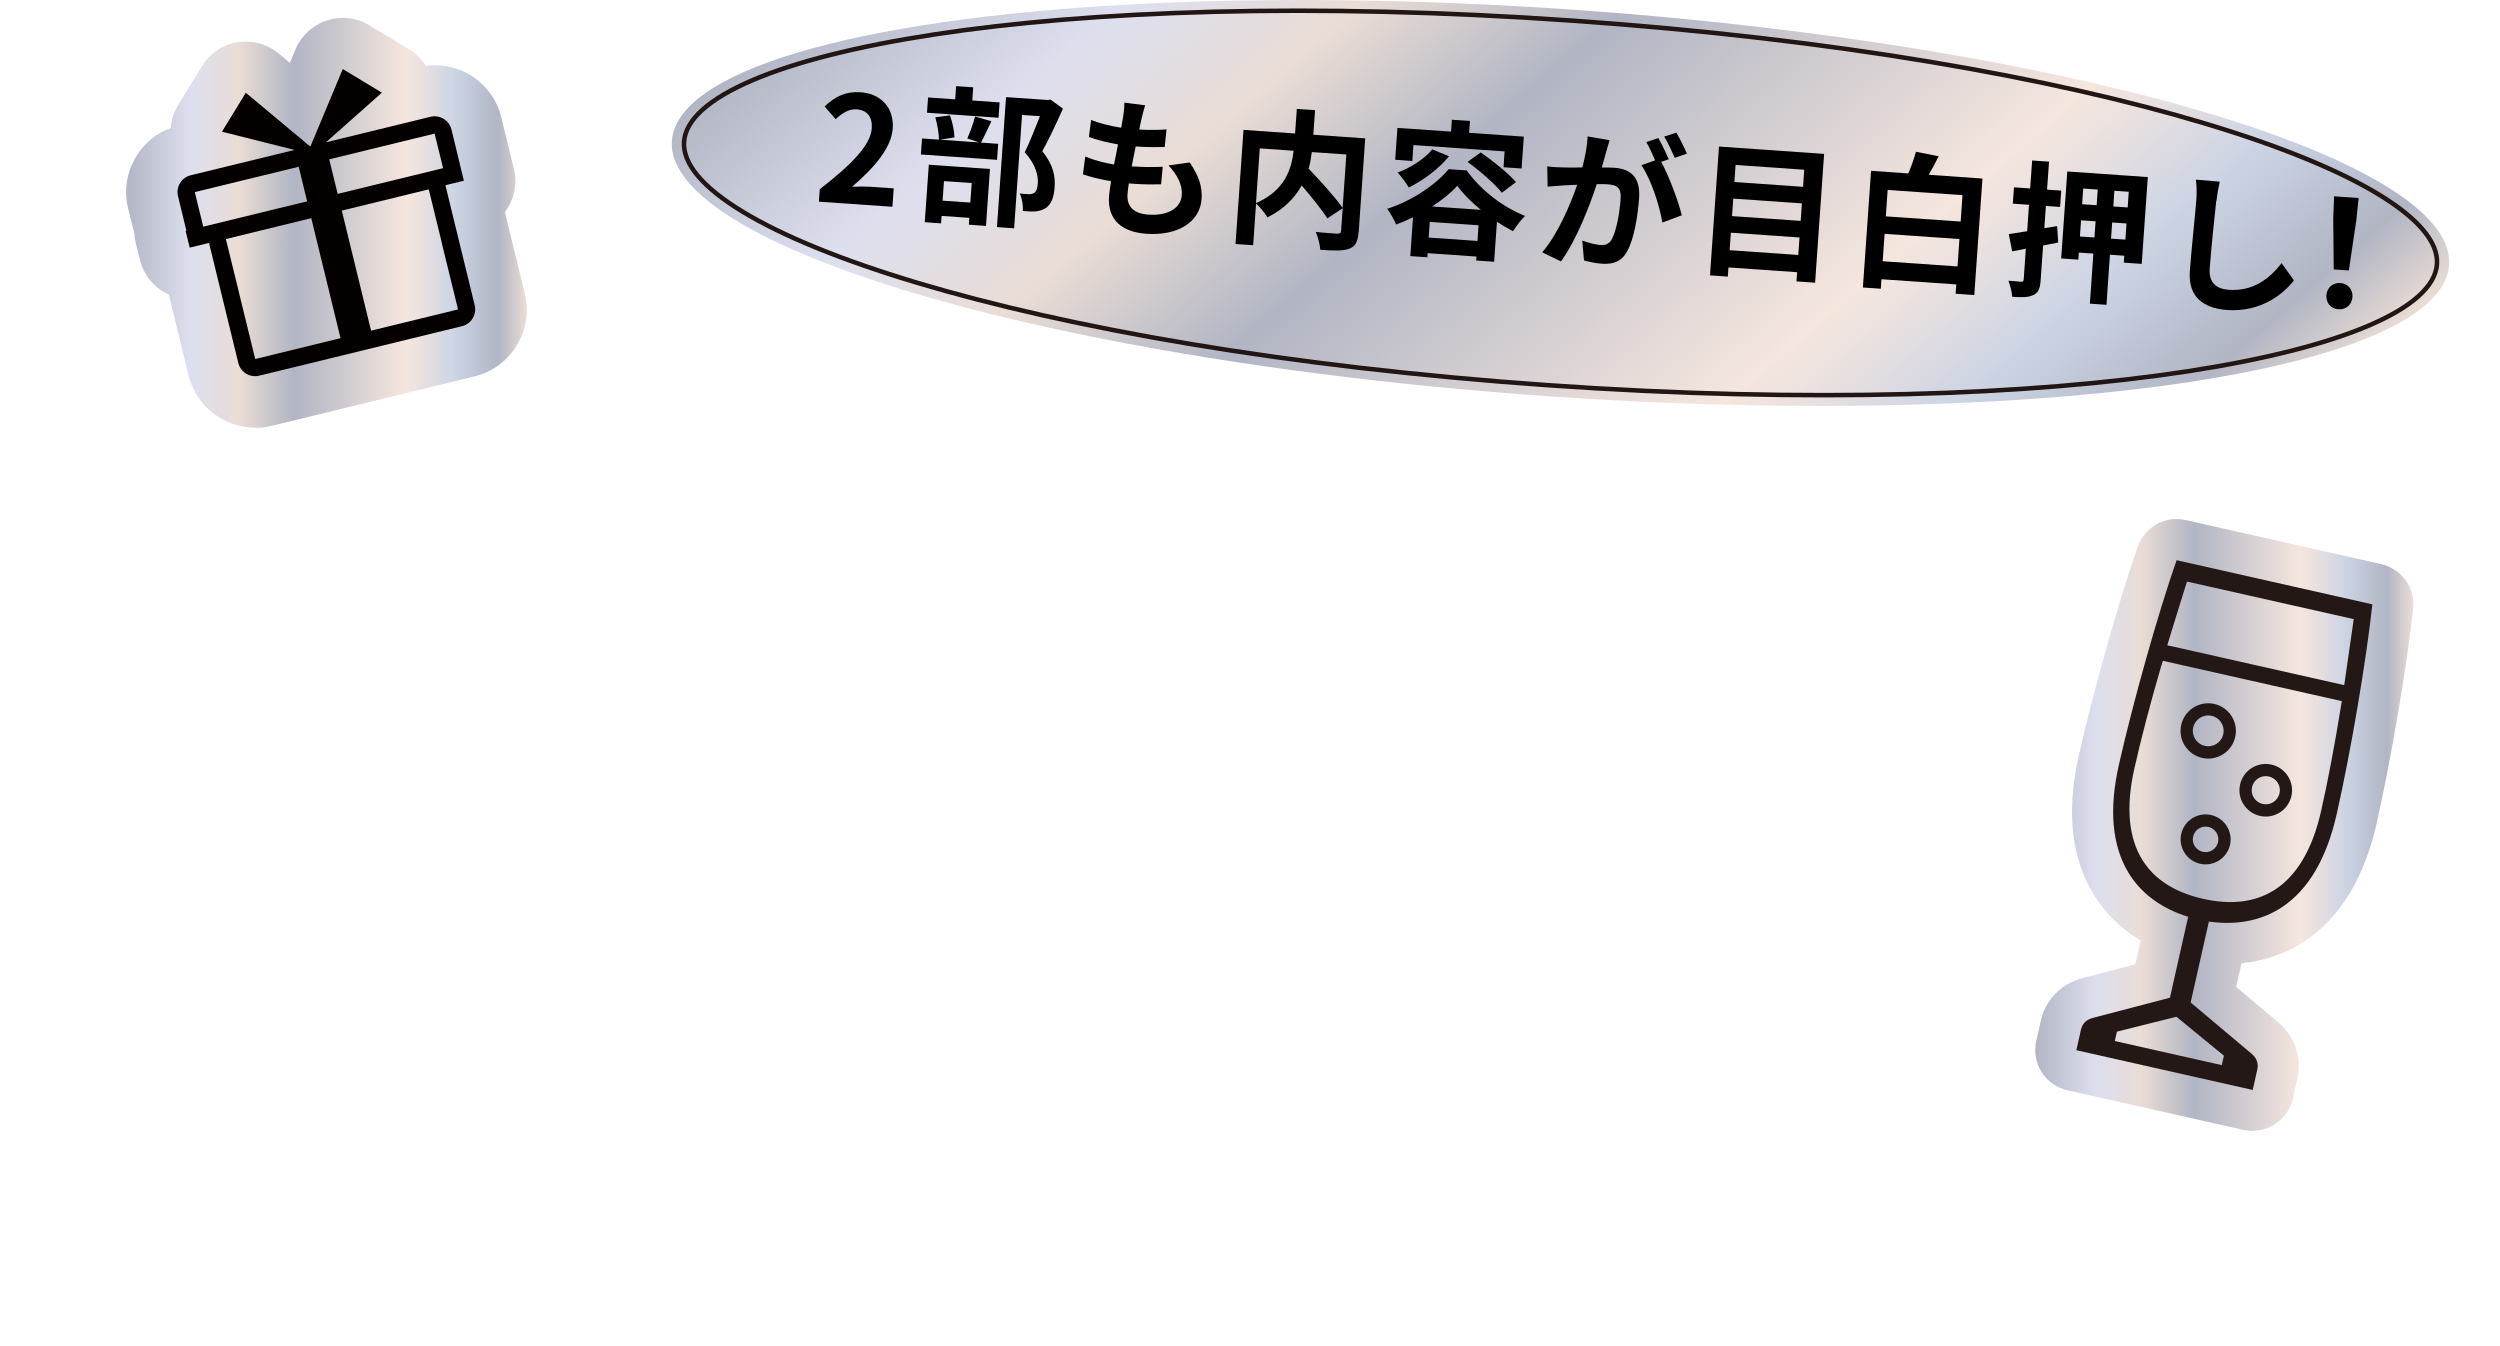 <?xml version="1.0" encoding="UTF-8"?><svg id="_レイヤー_2" xmlns="http://www.w3.org/2000/svg" xmlns:xlink="http://www.w3.org/1999/xlink" viewBox="0 0 302.97 163.14"><defs><style>.cls-1,.cls-2,.cls-3,.cls-4{fill:none;}.cls-5{fill:url(#_グリッド_1_cm_線_銀n_3);opacity:.1;}.cls-6{fill:#040000;}.cls-7{fill:url(#_新規グラデーションスウォッチ_2);}.cls-8{fill:url(#_新規グラデーションスウォッチ_2-2);}.cls-9{fill:url(#_新規グラデーションスウォッチ_2-3);}.cls-10{fill:url(#_新規グラデーションスウォッチ_2-4);}.cls-11{fill:url(#_新規グラデーションスウォッチ_2-5);}.cls-12{fill:url(#_新規グラデーションスウォッチ_2-6);}.cls-13{fill:#231815;}.cls-14{fill:#fff;}.cls-2{stroke-width:.25px;}.cls-2,.cls-4{stroke:#fff;}.cls-3{stroke:#211613;stroke-width:.55px;}.cls-3,.cls-4{stroke-miterlimit:10;}.cls-4{stroke-width:2px;}</style><pattern id="_グリッド_1_cm_線_銀n_3" x="0" y="0" width="6.82" height="6.82" patternTransform="translate(10245.08 10365.72) scale(2.19 1.96)" patternUnits="userSpaceOnUse" viewBox="0 0 6.82 6.82"><rect class="cls-1" width="6.82" height="6.82"/><line class="cls-2" x1="6.82" y1="1.72" x2="0" y2="1.72"/><line class="cls-2" x1="0" y1="5.1" x2="6.82" y2="5.1"/><line class="cls-2" x1="5.1" y1="6.82" x2="5.1" y2="0"/><line class="cls-2" x1="1.72" y1="0" x2="1.72" y2="6.82"/></pattern><linearGradient id="_新規グラデーションスウォッチ_2" x1="-201.46" y1="117.15" x2="-90.97" y2="227.65" gradientTransform="translate(361.51 170.82) rotate(90)" gradientUnits="userSpaceOnUse"><stop offset="0" stop-color="#b1b5c4"/><stop offset=".16" stop-color="#dddfee"/><stop offset=".24" stop-color="#e4dddf"/><stop offset=".28" stop-color="#eaddd5"/><stop offset=".42" stop-color="#b1b5c4"/><stop offset=".7" stop-color="#f5e6de"/><stop offset=".75" stop-color="#e6dfe0"/><stop offset=".82" stop-color="#ccd4e4"/><stop offset=".93" stop-color="#b1b5c4"/><stop offset="1" stop-color="#eaddd5"/></linearGradient><linearGradient id="_新規グラデーションスウォッチ_2-2" x1="15.3" y1="26.99" x2="63.82" y2="26.99" gradientTransform="matrix(1,0,0,1,0,0)" xlink:href="#_新規グラデーションスウォッチ_2"/><linearGradient id="_新規グラデーションスウォッチ_2-3" x1="246.65" y1="99.99" x2="292.47" y2="99.99" gradientTransform="matrix(1,0,0,1,0,0)" xlink:href="#_新規グラデーションスウォッチ_2"/><linearGradient id="_新規グラデーションスウォッチ_2-4" x1="246.65" y1="99.99" x2="292.47" y2="99.99" gradientTransform="matrix(1,0,0,1,0,0)" xlink:href="#_新規グラデーションスウォッチ_2"/><linearGradient id="_新規グラデーションスウォッチ_2-5" x1="246.65" y1="99.99" x2="292.47" y2="99.99" gradientTransform="matrix(1,0,0,1,0,0)" xlink:href="#_新規グラデーションスウォッチ_2"/><linearGradient id="_新規グラデーションスウォッチ_2-6" x1="246.65" y1="99.99" x2="292.47" y2="99.99" gradientTransform="matrix(1,0,0,1,0,0)" xlink:href="#_新規グラデーションスウォッチ_2"/></defs><g id="CYL_FES"><rect class="cls-5" x="1" y="17.95" width="300.97" height="144.19"/><rect class="cls-4" x="1" y="17.95" width="300.97" height="144.19"/><path class="cls-14" d="M31.89,65.4c0,.83-.66,1.48-1.48,1.48s-1.48-.66-1.48-1.48.66-1.48,1.48-1.48,1.48.66,1.48,1.48Z"/><path class="cls-14" d="M49.95,62.11c-.29,1.47-.98,3.73-2.09,5.17-1.27,1.64-2.94,2.94-5.52,3.75l-.95-1.05c2.72-.69,4.29-1.88,5.46-3.38.99-1.27,1.64-3.22,1.83-4.57h-7.16c-.56,0-1.04.03-1.4.04v-1.23c.39.04.94.08,1.4.08h7.03c.21,0,.48,0,.74-.07l.85.55c-.1.2-.15.43-.21.7Z"/><path class="cls-14" d="M56.18,64.73h7.68c.7,0,1.21-.04,1.51-.07v1.37c-.28-.01-.87-.07-1.5-.07h-7.69c-.77,0-1.51.03-1.95.07v-1.37c.42.03,1.16.07,1.95.07Z"/><path class="cls-14" d="M71.78,61.52c0-.39-.03-1.02-.11-1.46h1.39c-.06.43-.1,1.04-.1,1.46v2.28c1.85.57,4.5,1.57,5.98,2.31l-.49,1.19c-1.51-.83-3.94-1.75-5.49-2.24v4.61c0,.45.04,1.21.08,1.65h-1.34c.06-.45.08-1.13.08-1.65v-8.15ZM77.97,62.76l-.8.36c-.35-.73-.78-1.5-1.25-2.13l.77-.35c.35.52.95,1.46,1.27,2.12ZM79.7,62.01l-.78.39c-.38-.74-.83-1.48-1.3-2.1l.77-.36c.36.49.98,1.43,1.32,2.07Z"/><path class="cls-14" d="M90.06,59.6h.92l-4.19,13.63h-.94l4.2-13.63Z"/><path class="cls-14" d="M99.66,61.52c0-.39-.03-1.02-.11-1.46h1.39c-.06.43-.1,1.04-.1,1.46v2.28c1.85.57,4.5,1.57,5.98,2.31l-.49,1.19c-1.51-.83-3.94-1.75-5.49-2.24v4.61c0,.45.04,1.21.08,1.65h-1.34c.06-.45.08-1.13.08-1.65v-8.15ZM105.85,62.76l-.8.36c-.35-.73-.78-1.5-1.25-2.13l.77-.35c.35.52.95,1.46,1.27,2.12ZM107.59,62.01l-.78.39c-.38-.74-.83-1.48-1.3-2.1l.77-.36c.36.49.98,1.43,1.32,2.07Z"/><path class="cls-14" d="M114.41,61.21v4.68c0,.35.03.81.06,1.06h-1.29c.03-.21.07-.66.07-1.08v-4.66c0-.25-.03-.74-.06-1.01h1.27c-.03.27-.06.67-.06,1.01ZM120.92,61.31v2.27c0,3.36-.46,4.47-1.47,5.67-.91,1.09-2.31,1.69-3.33,2.04l-.91-.97c1.29-.32,2.48-.88,3.35-1.86.99-1.16,1.16-2.3,1.16-4.94v-2.21c0-.48-.03-.87-.07-1.22h1.32c-.03.35-.04.74-.04,1.22Z"/><path class="cls-14" d="M132.37,67.8c2.16-1.36,3.87-3.43,4.68-5.15l.67,1.19c-.95,1.75-2.59,3.66-4.71,4.99-1.4.88-3.17,1.74-5.51,2.17l-.74-1.15c2.45-.36,4.27-1.22,5.6-2.05ZM131.54,63.36l-.88.88c-.7-.73-2.45-2.23-3.49-2.93l.8-.85c.99.66,2.79,2.12,3.57,2.9Z"/><path class="cls-14" d="M146.4,60.95c-.1.2-.21.39-.34.59h3.8c.38,0,.69-.04.91-.14l.94.57c-.11.2-.25.52-.32.74-.38,1.41-1.25,3.31-2.49,4.82-1.27,1.56-2.94,2.84-5.57,3.81l-1.01-.91c2.56-.76,4.31-2.03,5.59-3.52,1.09-1.29,1.95-3.1,2.24-4.37h-4.73c-.85,1.18-2.03,2.42-3.56,3.45l-.97-.73c2.41-1.44,3.8-3.47,4.4-4.73.14-.24.35-.74.43-1.11l1.3.42c-.24.36-.49.84-.62,1.11Z"/><path class="cls-14" d="M160.63,60.26c-.06.29-.11.66-.17,1.06,1.78-.08,3.49-.27,4.92-.6v1.04c-1.46.25-3.32.45-5.03.53-.07.55-.11,1.13-.15,1.72.78-.22,1.64-.35,2.35-.35.18,0,.35,0,.52.01.01-.04.03-.08.04-.14.07-.21.14-.57.15-.81l1.11.28c-.08.2-.21.57-.28.8,0,.01-.01.03-.01.06,1.75.46,2.79,1.75,2.79,3.29,0,2.02-1.33,3.75-4.58,4.27l-.6-.94c2.54-.27,4.1-1.57,4.1-3.39,0-1.06-.71-2.02-2.02-2.4-.8,1.99-1.93,3.54-3.12,4.55.11.41.22.78.34,1.13l-1.01.31c-.08-.24-.15-.5-.22-.78-.77.46-1.61.77-2.38.77-.92,0-1.65-.57-1.65-1.77,0-1.81,1.57-3.64,3.5-4.54.03-.7.1-1.4.15-2.06-.29.01-.57.01-.85.01-.6,0-1.69-.06-2.27-.1l-.03-1.05c.49.08,1.71.18,2.31.18.32,0,.63,0,.95-.01.04-.41.08-.77.11-1.08.01-.25.04-.5.03-.67l1.18.03c-.07.18-.13.43-.17.63ZM157.58,69.61c.55,0,1.22-.24,1.93-.74-.2-.99-.34-2.13-.34-3.18v-.25c-1.36.77-2.4,2.16-2.4,3.31,0,.57.27.87.8.87ZM160.4,68.13c.94-.88,1.79-2.02,2.38-3.59h-.24c-.91,0-1.72.21-2.37.45-.01.2-.01.38-.01.57,0,.9.1,1.75.24,2.56Z"/><path class="cls-14" d="M172.98,63.57c.57-1.43,2.03-3.18,3.81-3.18s3.19,1.86,3.19,4.8c0,3.89-2.44,5.6-5.91,6.23l-.66-1.01c3.04-.45,5.42-1.69,5.42-5.21,0-2.21-.76-3.81-2.23-3.81-1.75,0-3.38,2.55-3.54,4.38-.07.55-.06,1.02.03,1.72l-1.08.08c-.07-.53-.15-1.32-.15-2.23,0-1.33.27-3.39.43-4.52.06-.42.08-.83.11-1.2l1.23.04c-.29,1.02-.57,2.91-.66,3.89Z"/><path class="cls-14" d="M31.89,89.9c0,.83-.66,1.48-1.48,1.48s-1.48-.66-1.48-1.48.66-1.48,1.48-1.48,1.48.66,1.48,1.48Z"/><path class="cls-14" d="M51.27,85.41h-12.28v-.77h5.55v-1.13h1.08v1.13h5.66v.77ZM50.4,91.99c-.74.52-1.71,1.04-2.52,1.42.84.94,1.99,1.6,3.4,1.95-.21.2-.46.55-.6.78-2.59-.73-4.22-2.47-5.04-5.01h-.64c-.21.13-.43.24-.67.35,2.35,1.5,2.66,3.7,1.47,4.45-.45.31-.84.39-1.37.39-.32,0-.74-.01-1.18-.03-.03-.22-.14-.63-.28-.84.48.03.98.04,1.3.04.36,0,.62-.03.87-.17.46-.25.56-.87.22-1.6-1.46,1.16-3.74,2.03-5.83,2.45-.11-.2-.32-.52-.5-.69,2.2-.35,4.64-1.22,5.98-2.33-.13-.18-.28-.35-.46-.52-1.2.78-3.1,1.44-4.69,1.74-.1-.18-.31-.45-.48-.6,1.65-.25,3.57-.83,4.72-1.53-.2-.15-.41-.29-.63-.43-1.13.43-2.41.77-3.53,1.01-.07-.14-.28-.5-.42-.66,1.34-.21,2.91-.57,4.12-1.05h-2.75v-.71h8.47v.71h-2.86c.22.62.52,1.18.88,1.68.78-.39,1.71-.94,2.28-1.37l.73.56ZM50.14,91.11v-1.4h-10.04v1.48h-.91v-2.23h11.89v2.14h-.94ZM49.45,86.06v2.27h-8.54v-2.27h8.54ZM48.36,86.71h-6.42v.98h6.42v-.98Z"/><path class="cls-14" d="M63.52,90.03v1.4h1.86v.88h-5.11v1.22h5.65v.91h-5.65v1.86h-1.02v-1.86h-5.5v-.91h5.5v-1.22h-4.89v-.88h1.75v-1.4h-2.52v-.9h2.52v-1.36h-1.54v-.88h10.59v.88h-1.64v1.36h2.54v.9h-2.54ZM56.86,85.43h-3.15v-.94h3.15v-.98h1.01v.98h3.78v-.98h1.01v.98h3.26v.94h-3.26v1.08h-1.01v-1.08h-3.78v1.08h-1.01v-1.08ZM57.09,89.13h2.16v-1.36h-2.16v1.36ZM59.25,91.43v-1.4h-2.16v1.4h2.16ZM62.55,87.77h-2.28v1.36h2.28v-1.36ZM62.55,90.03h-2.28v1.4h2.28v-1.4Z"/><path class="cls-14" d="M73.16,85c-.01.34-.04.88-.06,1.51,1.02-.13,2.09-.32,2.89-.56l.03,1.09c-.83.2-1.92.38-2.94.49-.01.66-.03,1.33-.03,1.89v.49c1.06-.34,2.16-.52,3.08-.52,2.04,0,3.52,1.11,3.52,2.79s-1.06,2.77-2.98,3.24c-.63.14-1.25.17-1.74.2l-.39-1.13c.52.01,1.12.01,1.64-.1,1.23-.24,2.35-.9,2.35-2.19,0-1.19-1.08-1.84-2.41-1.84-1.05,0-2.05.2-3.05.55.03,1.19.06,2.44.06,3.04,0,1.3-.48,1.72-1.23,1.72-1.09,0-2.91-1.08-2.91-2.33,0-1.16,1.46-2.38,3.07-3.07v-.8c0-.56,0-1.22.01-1.83-.39.03-.74.04-1.04.04-.8,0-1.32-.01-1.79-.07l-.03-1.06c.77.1,1.27.11,1.79.11.32,0,.69-.01,1.08-.04,0-.73.01-1.34.01-1.6,0-.28-.03-.76-.07-.99h1.25c-.04.25-.08.64-.1.97ZM71.59,94.48c.32,0,.52-.22.52-.69,0-.5-.03-1.46-.04-2.48-1.15.53-2,1.34-2,1.98s.98,1.19,1.53,1.19ZM80.81,87.63l-.57.9c-.69-.66-2.24-1.62-3.14-2.1l.5-.84c.99.53,2.52,1.48,3.21,2.04Z"/><path class="cls-14" d="M95.45,94.67v1.02h-12.47v-1.02h5.65v-5.65h-4.76v-1.02h4.76v-4.44h1.09v4.44h4.83v1.02h-4.83v5.65h5.73Z"/><path class="cls-14" d="M110.14,87.66v.92h-10.45v1.25c0,1.83-.24,4.58-1.47,6.44-.15-.18-.59-.53-.8-.66,1.13-1.74,1.27-4.13,1.27-5.79v-2.17h2.72c-.13-.52-.42-1.25-.74-1.81l.71-.2h-2.9v-.9h4.92v-1.26h1.02v1.26h5v.9h-2.44l.52.13c-.35.66-.73,1.36-1.05,1.88h3.68ZM105.52,95.1h4.55v.9h-9.95v-.9h4.36v-1.77h-3.17v-.84h3.17v-1.47h-2.63c-.31.49-.66.94-.99,1.3-.17-.14-.59-.39-.81-.5.77-.73,1.43-1.82,1.79-2.91l.94.22c-.13.35-.28.71-.46,1.05h2.17v-1.25h1.04v1.25h3.71v.84h-3.71v1.47h3.35v.84h-3.35v1.77ZM101.64,85.66c.36.57.67,1.32.77,1.82l-.63.18h4.27l-.49-.17c.25-.52.57-1.27.76-1.83h-4.68Z"/><path class="cls-14" d="M118.05,84.76c-.06.29-.11.66-.17,1.06,1.78-.08,3.49-.27,4.92-.6v1.04c-1.46.25-3.32.45-5.03.53-.07.55-.11,1.13-.15,1.72.78-.22,1.64-.35,2.35-.35.18,0,.35,0,.52.01.01-.04.03-.08.04-.14.07-.21.14-.57.15-.81l1.11.28c-.08.2-.21.57-.28.8,0,.01-.01.03-.01.06,1.75.46,2.79,1.75,2.79,3.29,0,2.02-1.33,3.75-4.58,4.27l-.6-.94c2.54-.27,4.1-1.57,4.1-3.39,0-1.06-.71-2.02-2.02-2.4-.8,1.99-1.93,3.54-3.12,4.55.11.41.22.78.34,1.13l-1.01.31c-.08-.24-.15-.5-.22-.78-.77.46-1.61.77-2.38.77-.92,0-1.65-.57-1.65-1.77,0-1.81,1.57-3.64,3.5-4.54.03-.7.1-1.4.15-2.06-.29.01-.57.01-.85.01-.6,0-1.69-.06-2.27-.1l-.03-1.05c.49.08,1.71.18,2.31.18.32,0,.63,0,.95-.01.04-.41.08-.77.11-1.08.01-.25.04-.5.03-.67l1.18.03c-.07.18-.13.43-.17.63ZM114.99,94.11c.55,0,1.22-.24,1.93-.74-.2-.99-.34-2.13-.34-3.18v-.25c-1.36.77-2.4,2.16-2.4,3.31,0,.57.27.87.8.87ZM117.81,92.63c.94-.88,1.79-2.02,2.38-3.59h-.24c-.91,0-1.72.21-2.37.45-.01.2-.01.38-.01.57,0,.9.1,1.75.24,2.56Z"/><path class="cls-14" d="M130.39,88.07c.57-1.43,2.03-3.18,3.81-3.18s3.19,1.86,3.19,4.8c0,3.89-2.44,5.6-5.91,6.23l-.66-1.01c3.04-.45,5.42-1.69,5.42-5.21,0-2.21-.76-3.81-2.23-3.81-1.75,0-3.38,2.55-3.54,4.38-.07.55-.06,1.02.03,1.72l-1.08.08c-.07-.53-.15-1.32-.15-2.23,0-1.33.27-3.39.43-4.52.06-.42.08-.83.11-1.2l1.23.04c-.29,1.02-.57,2.91-.66,3.89Z"/><path class="cls-14" d="M31.89,114.4c0,.83-.66,1.48-1.48,1.48s-1.48-.66-1.48-1.48.66-1.48,1.48-1.48,1.48.66,1.48,1.48Z"/><path class="cls-14" d="M50.3,108.09c.87,0,1.58.71,1.58,1.58s-.71,1.57-1.58,1.57c-.18,0-.36-.03-.53-.08,0,.04-.01.1-.03.15-.29,1.47-.98,3.73-2.09,5.17-1.27,1.64-2.94,2.94-5.52,3.74l-.95-1.05c2.72-.67,4.3-1.86,5.46-3.36.99-1.27,1.65-3.22,1.83-4.57h-7.16c-.56,0-1.04.03-1.4.04v-1.25c.39.06.94.1,1.4.1h7.03c.13,0,.28,0,.45-.01-.04-.14-.07-.29-.07-.45,0-.87.7-1.58,1.57-1.58ZM50.3,110.59c.52,0,.94-.42.94-.92s-.42-.94-.94-.94-.92.42-.92.94.42.92.92.92Z"/><path class="cls-14" d="M56.05,118.59v-8.01c0-.36-.07-.99-.13-1.27h1.39c-.06.35-.1.87-.1,1.27v7.94c2.68-.67,5.92-2.52,7.66-4.78l.63.98c-1.82,2.25-4.71,3.99-8.19,5-.15.04-.36.11-.59.25l-.81-.7c.1-.22.14-.41.14-.69Z"/><path class="cls-14" d="M71.59,113.94c-1.42.28-2.65.53-3.22.66l-.21-1.18c.63-.07,1.95-.31,3.43-.59v-2.4c0-.42-.01-.88-.08-1.29h1.32c-.06.41-.08.88-.08,1.29v2.19c2.38-.46,4.83-.97,5.42-1.11.31-.07.57-.14.74-.25l.83.64c-.1.15-.25.39-.35.56-.64,1.16-1.74,2.93-2.87,4.08l-.97-.57c1.05-.97,2.07-2.51,2.49-3.33-.24.04-2.82.56-5.29,1.06v4.17c0,.97.35,1.27,2.03,1.27s2.97-.14,4.36-.42l-.04,1.2c-1.25.18-2.65.29-4.4.29-2.61,0-3.1-.69-3.1-2.06v-4.23ZM79.33,110.49l-.76.34c-.28-.56-.76-1.4-1.13-1.93l.74-.32c.35.5.87,1.36,1.15,1.92ZM80.89,109.92l-.76.34c-.31-.6-.76-1.4-1.16-1.92l.74-.32c.38.52.91,1.39,1.18,1.91Z"/><path class="cls-14" d="M89.78,116.8c2.16-1.36,3.87-3.43,4.68-5.15l.67,1.19c-.95,1.75-2.59,3.66-4.71,4.99-1.4.88-3.17,1.74-5.51,2.17l-.74-1.15c2.45-.36,4.27-1.22,5.6-2.05ZM88.95,112.36l-.88.88c-.7-.73-2.45-2.23-3.49-2.93l.8-.85c.99.66,2.79,2.12,3.57,2.9Z"/><path class="cls-14" d="M101.62,110.34c0-.39-.03-1.02-.11-1.46h1.37c-.04.43-.1,1.04-.1,1.46v2.28c1.85.56,4.51,1.57,5.98,2.31l-.48,1.19c-1.53-.83-3.95-1.76-5.5-2.25.01,2.1.01,4.22.01,4.62,0,.43.03,1.19.08,1.65h-1.36c.07-.45.1-1.13.1-1.65v-8.15Z"/><path class="cls-14" d="M119.01,107.97c1.46,2.19,3.91,4.31,6.11,5.44-.24.25-.5.6-.69.9-2.19-1.26-4.62-3.4-5.88-5.31-1.12,1.81-3.39,3.98-5.77,5.39-.13-.24-.42-.6-.66-.81,2.44-1.37,4.76-3.68,5.84-5.6h1.05ZM119.22,119.43h5.32v.97h-11.84v-.97h1.75v-5.15h1.04v5.15h2.65v-7.68h1.08v3.26h4.02v.94h-4.02v3.47Z"/><path class="cls-14" d="M139.46,108.93v.97h-5.69v1.56h2.86v6.26h-6.7v-6.26h2.8v-1.56h-5.58v-.97h12.3ZM138.06,111.29h1.01v9.46h-1.01v-.83h-9.46v.87h-1.01v-9.5h1.01v7.63h9.46v-7.63ZM130.81,114.15h1.99v-1.82h-1.99v1.82ZM130.81,116.83h1.99v-1.83h-1.99v1.83ZM135.72,112.33h-2v1.82h2v-1.82ZM135.72,114.99h-2v1.83h2v-1.83Z"/><path class="cls-14" d="M147.45,109.26c-.06.29-.11.66-.17,1.06,1.78-.08,3.49-.27,4.92-.6v1.04c-1.46.25-3.32.45-5.03.53-.07.55-.11,1.13-.15,1.72.78-.22,1.64-.35,2.35-.35.18,0,.35,0,.52.01.01-.04.03-.08.04-.14.07-.21.14-.57.15-.81l1.11.28c-.08.2-.21.57-.28.8,0,.01-.01.03-.01.06,1.75.46,2.79,1.75,2.79,3.29,0,2.02-1.33,3.75-4.58,4.27l-.6-.94c2.54-.27,4.1-1.57,4.1-3.39,0-1.06-.71-2.02-2.02-2.4-.8,1.99-1.93,3.54-3.12,4.55.11.41.22.78.34,1.13l-1.01.31c-.08-.24-.15-.5-.22-.78-.77.46-1.61.77-2.38.77-.92,0-1.65-.57-1.65-1.77,0-1.81,1.57-3.64,3.5-4.54.03-.7.1-1.4.15-2.06-.29.01-.57.01-.85.01-.6,0-1.69-.06-2.27-.1l-.03-1.05c.49.08,1.71.18,2.31.18.32,0,.63,0,.95-.01.04-.41.08-.77.11-1.08.01-.25.04-.5.03-.67l1.18.03c-.07.18-.13.43-.17.63ZM144.39,118.61c.55,0,1.22-.24,1.93-.74-.2-.99-.34-2.13-.34-3.18v-.25c-1.36.77-2.4,2.16-2.4,3.31,0,.57.27.87.8.87ZM147.21,117.13c.94-.88,1.79-2.02,2.38-3.59h-.24c-.91,0-1.72.21-2.37.45-.01.2-.01.38-.01.57,0,.9.1,1.75.24,2.56Z"/><path class="cls-14" d="M159.79,112.57c.57-1.43,2.03-3.18,3.81-3.18s3.19,1.86,3.19,4.8c0,3.89-2.44,5.6-5.91,6.23l-.66-1.01c3.04-.45,5.42-1.69,5.42-5.21,0-2.21-.76-3.81-2.23-3.81-1.75,0-3.38,2.55-3.54,4.38-.07.55-.06,1.02.03,1.72l-1.08.08c-.07-.53-.15-1.32-.15-2.23,0-1.33.27-3.39.43-4.52.06-.42.08-.83.11-1.2l1.23.04c-.29,1.02-.57,2.91-.66,3.89Z"/><path class="cls-14" d="M31.89,138.9c0,.83-.66,1.48-1.48,1.48s-1.48-.66-1.48-1.48.66-1.48,1.48-1.48,1.48.66,1.48,1.48Z"/><path class="cls-14" d="M51.27,134.41h-12.28v-.77h5.55v-1.13h1.08v1.13h5.66v.77ZM50.4,140.99c-.74.52-1.71,1.04-2.52,1.42.84.94,1.99,1.6,3.4,1.95-.21.2-.46.55-.6.78-2.59-.73-4.22-2.47-5.04-5.01h-.64c-.21.13-.43.24-.67.35,2.35,1.5,2.66,3.7,1.47,4.45-.45.31-.84.39-1.37.39-.32,0-.74-.01-1.18-.03-.03-.22-.14-.63-.28-.84.48.03.98.04,1.3.04.36,0,.62-.03.87-.17.46-.25.56-.87.22-1.6-1.46,1.16-3.74,2.03-5.83,2.45-.11-.2-.32-.52-.5-.69,2.2-.35,4.64-1.22,5.98-2.33-.13-.18-.28-.35-.46-.52-1.2.78-3.1,1.44-4.69,1.74-.1-.18-.31-.45-.48-.6,1.65-.25,3.57-.83,4.72-1.53-.2-.15-.41-.29-.63-.43-1.13.43-2.41.77-3.53,1.01-.07-.14-.28-.5-.42-.66,1.34-.21,2.91-.57,4.12-1.05h-2.75v-.71h8.47v.71h-2.86c.22.62.52,1.18.88,1.68.78-.39,1.71-.94,2.28-1.37l.73.56ZM50.14,140.11v-1.4h-10.04v1.48h-.91v-2.23h11.89v2.14h-.94ZM49.45,135.06v2.27h-8.54v-2.27h8.54ZM48.36,135.71h-6.42v.98h6.42v-.98Z"/><path class="cls-14" d="M63.52,139.03v1.4h1.86v.88h-5.11v1.22h5.65v.91h-5.65v1.86h-1.02v-1.86h-5.5v-.91h5.5v-1.22h-4.89v-.88h1.75v-1.4h-2.52v-.9h2.52v-1.36h-1.54v-.88h10.59v.88h-1.64v1.36h2.54v.9h-2.54ZM56.86,134.43h-3.15v-.94h3.15v-.98h1.01v.98h3.78v-.98h1.01v.98h3.26v.94h-3.26v1.08h-1.01v-1.08h-3.78v1.08h-1.01v-1.08ZM57.09,138.13h2.16v-1.36h-2.16v1.36ZM59.25,140.43v-1.4h-2.16v1.4h2.16ZM62.55,136.77h-2.28v1.36h2.28v-1.36ZM62.55,139.03h-2.28v1.4h2.28v-1.4Z"/><path class="cls-14" d="M72.71,134.66c-.14.41-.31.91-.53,1.42h6.63c.34,0,.9-.01,1.3-.07v1.21c-.43-.03-.98-.04-1.3-.04h-2.38c-.22,4.01-1.79,6.35-4.2,7.89l-1.19-.81c.41-.15.83-.39,1.13-.64,1.37-1.04,2.89-2.87,3.1-6.43h-3.6c-.56,1.05-1.51,2.33-2.33,3l-1.11-.66c1.01-.73,2-2.16,2.49-3.01.38-.7.63-1.41.78-1.96.11-.36.18-.76.21-1.12l1.36.27c-.13.32-.27.7-.36.98ZM79.3,135.08l-.76.34c-.28-.56-.76-1.4-1.13-1.93l.74-.32c.35.5.87,1.36,1.15,1.92ZM80.87,134.5l-.76.34c-.31-.6-.76-1.4-1.16-1.92l.74-.32c.38.52.91,1.39,1.18,1.91Z"/><path class="cls-14" d="M93.06,135.47c-.48,1.2-1.36,2.84-2.35,4.1,1.47,1.26,3.18,3.08,4.09,4.19l-.98.84c-.94-1.23-2.42-2.89-3.85-4.16-1.5,1.61-3.39,3.15-5.46,4.09l-.9-.94c2.25-.88,4.33-2.55,5.77-4.16.95-1.08,1.98-2.73,2.33-3.89h-5.46c-.49,0-1.26.06-1.41.07v-1.27c.2.03.99.08,1.41.08h5.41c.46,0,.83-.04,1.05-.11l.71.55c-.08.11-.27.42-.35.62Z"/><path class="cls-14" d="M101.62,134.84c0-.39-.03-1.02-.11-1.46h1.37c-.04.43-.1,1.04-.1,1.46v2.28c1.85.56,4.51,1.57,5.98,2.31l-.48,1.19c-1.53-.83-3.95-1.76-5.5-2.25.01,2.1.01,4.22.01,4.62,0,.43.03,1.19.08,1.65h-1.36c.07-.45.1-1.13.1-1.65v-8.15Z"/><path class="cls-14" d="M119.07,144.66l-.66-1.04c.45-.04.88-.11,1.2-.18,1.79-.41,3.56-1.74,3.56-4.16,0-2.11-1.36-3.87-3.74-4.06-.18,1.3-.45,2.73-.84,4.03-.85,2.89-1.96,4.36-3.26,4.36s-2.49-1.43-2.49-3.74c0-3.04,2.7-5.7,6.12-5.7s5.36,2.31,5.36,5.15-1.93,4.9-5.25,5.34ZM115.37,142.32c.66,0,1.4-.94,2.12-3.31.35-1.16.63-2.49.78-3.78-2.69.34-4.34,2.63-4.34,4.54,0,1.77.81,2.55,1.44,2.55Z"/><path class="cls-14" d="M139.36,134.81c-.62.57-1.4,1.19-2.09,1.67.78.63,1.65,1.16,2.55,1.51-.24.21-.53.59-.69.85-1.19-.53-2.3-1.33-3.25-2.31v.74h-5.15v-.63c-1.02,1.02-2.21,1.83-3.38,2.37-.14-.21-.42-.57-.63-.76.95-.39,1.95-1.04,2.82-1.82-.43-.45-1.18-1.04-1.82-1.44l.57-.57c.66.39,1.43.95,1.86,1.43.56-.59,1.05-1.25,1.41-1.93h-3.47v-.88h3.98l.2-.04.66.35c-.45,1.15-1.13,2.17-1.95,3.04h4.75c-.97-1.04-1.78-2.24-2.37-3.56l.88-.28c.27.59.59,1.18.98,1.72.63-.5,1.34-1.15,1.81-1.64l.78.56c-.64.6-1.44,1.23-2.12,1.71.29.36.62.71.95,1.04.69-.5,1.46-1.16,1.92-1.67l.78.55ZM136.43,142.17c-.34.69-.71,1.4-1.05,1.92h3.99v.88h-12.1v-.88h3.81c-.14-.55-.48-1.32-.81-1.89l.78-.21h-1.58v-3.57h7.69v3.57h-1.42l.69.18ZM130.46,141.12h5.66v-1.83h-5.66v1.83ZM131.23,141.98c.38.6.73,1.37.88,1.91l-.64.2h3.38l-.45-.13c.35-.53.76-1.37,1.01-1.98h-4.17Z"/><path class="cls-14" d="M146.05,140.72c-1.42.71-2.94,1.46-4.12,2.02l-.41-1.02c.53-.22,1.19-.5,1.91-.83v-4.38h-1.64v-.98h1.64v-2.91h.97v2.91h1.51v.98h-1.51v3.94l1.43-.64.22.92ZM148.65,139.11c-.18.34-.38.67-.6.98h6.02s-.01.28-.04.42c-.21,2.89-.43,3.98-.83,4.38-.21.24-.46.31-.78.35-.31.01-.83.01-1.39-.01,0-.25-.1-.63-.24-.84.52.04.98.06,1.19.06.2,0,.32-.01.42-.15.24-.25.45-1.13.63-3.33h-1.09c-.56,1.67-1.65,3.47-2.86,4.38-.17-.21-.49-.45-.74-.6,1.13-.76,2.16-2.27,2.73-3.78h-1.36c-.74,1.44-2.12,2.97-3.4,3.78-.15-.22-.43-.48-.69-.64,1.16-.63,2.4-1.89,3.15-3.14h-1.42c-.56.63-1.19,1.18-1.82,1.6-.14-.17-.5-.5-.71-.64,1.11-.66,2.12-1.65,2.77-2.8h-1.96v-.88h8.77v.88h-5.76ZM153.41,137.45h-6.4v-4.52h6.4v4.52ZM152.45,133.71h-4.48v1.11h4.48v-1.11ZM152.45,135.54h-4.48v1.12h4.48v-1.12Z"/><path class="cls-14" d="M161.73,134.2c-.04.36-.11.85-.2,1.44,1.08,0,2.03-.06,2.84-.18l-.03,1.05c-.9.08-1.71.13-2.84.13h-.1c-.1.83-.21,1.71-.31,2.54h.27c.95,0,1.93-.04,2.91-.18l-.03,1.06c-.92.1-1.79.14-2.75.14h-.5c-.06.56-.08,1.05-.08,1.39,0,1.36.76,2.2,2.35,2.2,2.13,0,3.49-.94,3.49-2.38,0-.94-.5-1.99-1.53-2.86l1.23-.25c.97,1.06,1.43,2.03,1.43,3.24,0,2.09-1.85,3.35-4.62,3.35-1.9,0-3.43-.83-3.43-3.12,0-.39.04-.95.11-1.61-1.05-.08-2.07-.24-2.93-.5l.06-1.08c.92.32,1.99.49,2.98.57.08-.83.2-1.71.31-2.54-1.02-.08-2.13-.27-3.01-.49l.06-1.02c.88.28,2.03.45,3.07.52.07-.56.13-1.06.15-1.47.04-.48.04-.73.01-.99l1.26.08c-.1.38-.14.67-.18.98Z"/><path class="cls-14" d="M178.89,138.9c0,.83-.66,1.48-1.48,1.48s-1.48-.66-1.48-1.48.66-1.48,1.48-1.48,1.48.66,1.48,1.48Z"/><path class="cls-14" d="M193.59,138.9c0,.83-.66,1.48-1.48,1.48s-1.48-.66-1.48-1.48.66-1.48,1.48-1.48,1.48.66,1.48,1.48Z"/><path class="cls-14" d="M208.29,138.9c0,.83-.66,1.48-1.48,1.48s-1.48-.66-1.48-1.48.66-1.48,1.48-1.48,1.48.66,1.48,1.48Z"/><path class="cls-14" d="M220.61,143.37c0-.56.41-.94.9-.94s.9.38.9.94-.41.92-.9.92-.9-.36-.9-.92ZM220.76,135.4l-.03-1.65h1.54l-.03,1.65-.28,5.44h-.92l-.28-5.44Z"/><path class="cls-14" d="M238.31,136.28c0-.97-.7-1.67-2.13-1.67-.95,0-1.83.42-2.65,1.27l-.76-.7c.92-.98,2.02-1.62,3.54-1.62,1.98,0,3.24,1.01,3.24,2.62,0,2.12-3.35,2.55-2.97,4.65h-1.15c-.43-2.33,2.87-2.96,2.87-4.55ZM235.13,143.37c0-.56.41-.94.91-.94s.9.38.9.94-.41.92-.9.92-.91-.36-.91-.92Z"/><ellipse class="cls-7" cx="189.12" cy="24.6" rx="23.47" ry="107.95" transform="translate(151.38 211.54) rotate(-86)"/><path class="cls-3" d="M187.57,46.68c-63.54-4.44-105.42-18.84-104.67-29.51.75-10.67,44.22-19.1,107.76-14.66,63.54,4.44,105.42,18.85,104.67,29.51-.75,10.67-44.22,19.1-107.76,14.66Z"/><path d="M99.36,22.92c3.84-2.98,6.15-5.33,6.29-7.38.09-1.35-.57-2.21-1.84-2.29-.97-.07-1.8.51-2.54,1.19l-1.34-1.54c1.31-1.23,2.55-1.84,4.36-1.72,2.51.18,4.07,1.91,3.9,4.39-.17,2.41-2.34,4.85-4.93,7.06.67-.03,1.55-.04,2.18,0l2.87.2-.16,2.23-8.91-.62.11-1.53Z"/><path d="M120.14,14.7c-.45.96-.89,1.9-1.25,2.58l2.08.15-.14,1.94-9.23-.65.14-1.94,2.05.14c0-.72-.2-1.85-.44-2.7l1.77-.24c.32.83.53,1.93.55,2.67l-1.72.28,4.71.33-1.43-.48c.32-.74.73-1.84.93-2.66l1.98.57ZM112.55,19.96l7.42.52-.48,6.9-2.08-.15.06-.83-3.36-.23-.06.9-1.98-.14.49-6.97ZM121,14.27l-8.66-.61.13-1.85,3.29.23.11-1.6,2.07.14-.11,1.6,3.31.23-.13,1.85ZM114.4,21.95l-.17,2.37,3.36.23.17-2.37-3.36-.23ZM128.82,13.16c-.75,1.68-1.68,3.69-2.51,5.17,1.41,1.72,1.58,3.14,1.5,4.33-.09,1.31-.44,2.17-1.16,2.61-.36.21-.8.32-1.25.36-.42.02-.94-.01-1.44-.07.04-.57-.08-1.5-.38-2.12.39.05.73.09,1,.09.25.02.49-.02.67-.1.34-.18.47-.58.52-1.19.07-.97-.24-2.29-1.58-3.79.61-1.24,1.31-3.03,1.84-4.37l-2.17-.15-.96,13.74-2.08-.15,1.1-15.75,5.06.35.33-.05,1.49,1.08Z"/><path d="M138.36,14.33c-.08.3-.18.78-.29,1.37,1.29.07,2.45.05,3.3-.02l-.22,2.13c-1.08.03-2.08.04-3.52-.06-.16.78-.33,1.62-.48,2.42.04,0,.09,0,.13,0,1.11.08,2.45.1,3.63.04l-.2,2.13c-1.01.02-2.06.02-3.19-.06-.23-.02-.48-.03-.72-.05-.07.54-.14.98-.16,1.31-.1,1.49.76,2.35,2.52,2.47,2.51.18,3.96-.88,4.06-2.35.09-1.22-.5-2.42-1.61-3.61l2.57-.36c1.08,1.59,1.55,2.91,1.44,4.43-.19,2.71-2.77,4.48-6.7,4.21-2.82-.2-4.73-1.56-4.52-4.56.03-.43.13-1.07.25-1.81-1.3-.22-2.47-.5-3.41-.83l.28-2.16c1.14.48,2.33.76,3.49.97.16-.8.33-1.64.48-2.44-1.23-.21-2.49-.52-3.53-.9l.27-2.06c1.02.41,2.35.74,3.65.94.09-.55.18-1.03.25-1.44.11-.84.14-1.2.13-1.6l2.52.32c-.21.64-.31,1.12-.42,1.58Z"/><path d="M164.64,28.13c-.08,1.15-.36,1.73-1.13,2.01-.76.29-1.91.25-3.51.13-.03-.62-.29-1.59-.55-2.17,1.06.13,2.26.19,2.6.22.34,0,.46-.08.48-.4l.19-2.69-1.86,1.24c-.65-1.04-1.9-2.59-3.11-3.99-.81,1.46-2.11,2.85-4.15,3.86-.27-.45-.89-1.25-1.38-1.68l-.35,5.06-2.14-.15.97-13.83,6.25.44.21-2.98,2.21.15-.21,2.98,6.29.44-.79,11.35ZM152.21,24.61c3.52-1.52,4.31-4.14,4.56-6.34l-4.1-.29-.46,6.63ZM158.98,18.43c-.08.66-.2,1.32-.39,2.01,1.43,1.49,3.22,3.46,4.12,4.76l.45-6.48-4.19-.29Z"/><path d="M177.74,20.64c1.74,2.45,4.38,4.44,7.07,5.53-.52.51-1.06,1.26-1.46,1.85-.63-.33-1.29-.72-1.94-1.15l-.34,4.85-2.17-.15.03-.48-5.91-.41-.04.5-2.07-.14.33-4.71c-.67.33-1.36.63-2.05.87-.23-.54-.7-1.4-1.08-1.9,3.01-.94,5.97-2.99,7.45-4.8l2.17.15ZM171.16,19.51l-2.08-.15.27-3.86,6.5.45.1-1.44,2.19.15-.1,1.44,6.63.46-.27,3.86-2.19-.15.13-1.92-11.05-.77-.13,1.92ZM175.6,18.94c-1.25,1.54-3.15,2.94-4.87,3.78-.27-.47-.95-1.38-1.35-1.81,1.59-.59,3.22-1.63,4.2-2.81l2.02.84ZM179.05,29.2l.13-1.9-5.91-.41-.13,1.9,5.91.41ZM179.46,25.43c-1.16-.95-2.17-1.96-2.85-2.92-.74.83-1.82,1.71-3.06,2.51l5.91.41ZM179.44,18.47c1.45,1,3.36,2.53,4.28,3.6l-1.71,1.29c-.85-1.07-2.67-2.66-4.16-3.74l1.6-1.15Z"/><path d="M194.63,18.48c-.15.53-.34,1.19-.51,1.82.61,0,1.14,0,1.51.03,1.9.13,3.19,1.07,3.01,3.66-.15,2.12-.6,5.01-1.48,6.52-.68,1.22-1.7,1.54-3.06,1.45-.68-.05-1.54-.23-2.14-.4l-.21-2.4c.67.25,1.7.5,2.17.53.61.04,1.07-.1,1.4-.68.56-.99.96-3.15,1.08-4.92.1-1.44-.51-1.68-1.63-1.76-.29-.02-.74-.02-1.26-.02-.87,2.68-2.5,6.85-4.34,9.37l-2.27-1.1c1.91-2.23,3.4-5.77,4.24-8.19-.65.03-1.23.06-1.56.07-.53.05-1.47.11-2.03.16l-.04-2.46c.66.1,1.26.11,1.92.13.56.02,1.41.03,2.33,0,.35-1.33.6-2.63.64-3.76l2.66.46c-.14.46-.31,1.03-.43,1.47ZM202.23,19.3l-.91.32c.96,1.75,2.1,4.84,2.49,6.47l-2.35.88c-.33-2.03-1.38-5.28-2.55-6.95l1.67-.59c-.31-.71-.7-1.6-1.07-2.21l1.46-.49c.4.7.97,1.87,1.26,2.56ZM204.42,18.62l-1.46.51c-.33-.76-.83-1.86-1.28-2.58l1.48-.47c.42.72,1,1.89,1.27,2.54Z"/><path d="M221.06,18.65l-1.09,15.61-2.26-.16.08-1.11-8.32-.58-.08,1.11-2.16-.15,1.09-15.61,12.73.89ZM217.93,30.9l.15-2.12-8.32-.58-.15,2.12,8.32.58ZM210.05,24.07l-.15,2.12,8.32.58.15-2.12-8.32-.58ZM210.33,19.99l-.14,2.07,8.32.58.14-2.07-8.32-.58Z"/><path d="M240.25,21.64l-.99,14.12-2.26-.16.08-1.13-9.07-.63-.08,1.15-2.17-.15.99-14.14,4.51.32c.37-.86.72-1.83.92-2.63l2.76.55c-.4.78-.79,1.55-1.2,2.24l6.52.46ZM237.23,32.29l.23-3.32-9.07-.63-.23,3.32,9.07.63ZM228.76,23.02l-.22,3.2,9.07.63.22-3.2-9.07-.63Z"/><path d="M249.43,29.39l-1.83.36-.3,4.24c-.07,1.01-.29,1.5-.88,1.76-.58.3-1.39.3-2.56.22-.03-.54-.25-1.39-.46-1.95.64.06,1.31.11,1.52.12.23.02.31-.05.33-.3l.26-3.7-1.66.32-.41-2.09c.66-.1,1.4-.21,2.23-.35l.22-3.2-1.96-.14.14-1.98,1.96.14.24-3.39,2.05.14-.24,3.39,1.72.12-.14,1.98-1.72-.12-.19,2.69,1.55-.25.13,1.98ZM260.29,21.45l-.74,10.53-2.17-.15.06-.84-1.74-.12-.42,6.07-2.01-.14.42-6.07-1.76-.12-.06.86-2.08-.15.74-10.54,9.77.68ZM253.82,28.78l.14-1.96-1.76-.12-.14,1.96,1.76.12ZM252.46,22.85l-.13,1.9,1.76.12.13-1.9-1.76-.12ZM257.57,29.04l.14-1.96-1.74-.12-.14,1.96,1.74.12ZM257.98,23.24l-1.74-.12-.13,1.9,1.74.12.13-1.9Z"/><path d="M268.58,24.37c-.21,1.93-.63,5.95-.79,8.17-.13,1.81.91,2.48,2.31,2.58,2.96.21,4.97-1.37,6.4-3.23l1.5,2.09c-1.27,1.64-3.99,3.87-8.08,3.59-2.95-.21-4.76-1.63-4.54-4.7.17-2.41.68-7.12.79-8.66.06-.84.05-1.71-.06-2.44l2.89.24c-.16.75-.31,1.66-.4,2.37Z"/><path d="M281.93,35.79c.07-.95.79-1.55,1.69-1.49.9.06,1.54.76,1.47,1.71-.07.93-.79,1.53-1.69,1.47-.92-.06-1.53-.76-1.47-1.69ZM282.76,26.47l.1-2.68,2.98.21-.28,2.67-.91,6.11-1.83-.13-.06-6.18Z"/><path class="cls-8" d="M30.93,51.82c-3.84,0-7.17-2.61-8.08-6.34l-2.39-9.78c-.24-.11-.47-.23-.69-.36-1.41-.86-2.42-2.24-2.81-3.84l-.5-2.03c-.09-.38-.15-.75-.17-1.12l-.76-3.09c-.53-2.15-.18-4.39.97-6.29.98-1.62,2.45-2.83,4.19-3.47.07-.97.37-1.92.9-2.77l2.89-4.72c.94-1.54,2.51-2.6,4.3-2.89.34-.06.67-.08,1.01-.08,1.45,0,2.86.51,3.99,1.45l1.35,1.12.68-1.62c.7-1.67,2.09-2.95,3.81-3.51.63-.21,1.28-.31,1.93-.31,1.12,0,2.23.3,3.21.9l4.74,2.86c.85.51,1.56,1.22,2.07,2.04.37-.05.74-.07,1.11-.07,3.85,0,7.17,2.61,8.08,6.34l1.52,6.23c.46,1.9,0,3.8-1.09,5.24l2.41,9.85c.53,2.16.18,4.39-.97,6.29-1.15,1.9-2.98,3.24-5.13,3.76l-24.58,6c-.65.16-1.31.24-1.97.24Z"/><path class="cls-6" d="M24.57,27.19s0,0,0,0c0,0,0,0,0,0h0ZM55.73,19.88l-1.02-4.19c-.27-1.12-1.41-1.81-2.53-1.54l-12.69,3.1,6.79-6.02-4.74-2.86-3.9,9.33-.09.02-7.76-6.48-2.89,4.72,8.8,2.21-12.59,3.07c-1.12.27-1.81,1.41-1.54,2.53l1.02,4.19-.1.02.5,2.03,2.34-.57,3.55,14.55c.27,1.12,1.41,1.81,2.53,1.54l24.58-6c1.12-.27,1.81-1.41,1.54-2.53l-3.55-14.55,2.24-.55-.5-2.03h0ZM41.27,40.98l-10.34,2.53s0,0,0,0c0,0,0,0,0,0l-1.95-7.97v-.02s-1.61-6.55-1.61-6.55c0,0,0,0,0,0h0s10.35-2.53,10.35-2.53l3.55,14.55ZM37.22,24.4l-12.59,3.07-1.02-4.19s0,0,0,0l12.59-3.07,1.02,4.19ZM53.56,29.54h0s1.95,7.96,1.95,7.96c0,0,0,0,0,0l-10.54,2.57-3.55-14.55,10.54-2.57,1.61,6.58ZM53.7,20.38l-12.78,3.12-1.02-4.19,12.77-3.12s0,0,0,0c0,0,0,0,0,0l.96,3.91s0,0,.07.29Z"/><path class="cls-6" d="M251.63,127.26l.55-2.45c.17-.76.65-1.24,1.43-1.45l9.36-2.45,2.21-9.8-.55-.19c-2.96-1.02-5.29-2.82-6.71-5.2-1.97-3.28-2.35-7.67-1.14-13.02,1.74-7.71,4.77-18.45,7-24.81l23.72,5.35c-.72,6.72-2.58,17.72-4.32,25.42-1.21,5.36-3.43,9.15-6.62,11.27-2.31,1.54-5.18,2.17-8.3,1.82l-.57-.06-2.21,9.8,7.41,6.23c.61.52.83,1.17.66,1.92l-.55,2.45-21.38-4.82ZM256.55,125.02l-.26,1.14,12.96,2.92.26-1.14-5.75-4.72-7.21,1.8ZM261.93,80.65c-1.36,4.68-2.43,8.76-3.27,12.48-1.06,4.69-.71,8.45,1.03,11.18,1.47,2.3,3.93,3.86,7.31,4.62,3.38.76,6.26.41,8.58-1.04,2.74-1.72,4.67-4.96,5.72-9.65.84-3.72,1.62-7.86,2.4-12.67l.1-.6-21.69-4.89-.17.58ZM264.86,71.05c-.78,2.48-1.42,4.54-2.01,6.49l-.2.66,21.44,4.83.1-.68c.3-2.01.61-4.15.97-6.73l.08-.59-20.2-4.55-.18.57Z"/><path class="cls-6" d="M266.87,91.85c-1.8-.41-2.94-2.2-2.53-4.01.41-1.8,2.2-2.94,4.01-2.53,1.8.41,2.94,2.2,2.53,4.01-.41,1.8-2.21,2.94-4.01,2.53ZM268.02,86.75c-1.01-.23-2.01.41-2.23,1.41-.23,1.01.41,2.01,1.41,2.23,1.01.23,2.01-.41,2.23-1.41.23-1.01-.41-2.01-1.41-2.23Z"/><path class="cls-6" d="M273.88,98.88c-1.71-.39-2.8-2.1-2.41-3.81.39-1.72,2.1-2.8,3.81-2.41s2.8,2.1,2.41,3.81c-.39,1.72-2.1,2.8-3.81,2.41h0ZM274.96,94.1c-.92-.21-1.83.37-2.04,1.29-.21.92.37,1.84,1.29,2.04.92.21,1.83-.37,2.04-1.29s-.37-1.83-1.29-2.04h0Z"/><path class="cls-6" d="M266.63,104.68c-1.63-.37-2.66-1.99-2.29-3.62s1.99-2.66,3.62-2.29,2.66,1.99,2.29,3.62c-.37,1.63-1.99,2.65-3.62,2.29ZM267.63,100.21c-.83-.19-1.66.34-1.85,1.17s.34,1.66,1.17,1.85,1.66-.34,1.85-1.17-.34-1.66-1.17-1.85Z"/><path class="cls-9" d="M273.01,137.06c-.36,0-.73-.04-1.1-.12l-21.38-4.82c-1.29-.29-2.41-1.08-3.11-2.2-.71-1.12-.94-2.47-.65-3.75l.55-2.45c.57-2.55,2.45-4.49,5.01-5.17l6.45-1.69.65-2.88c-2.42-1.44-4.38-3.37-5.78-5.71-2.65-4.42-3.23-10.03-1.73-16.67,1.77-7.88,4.85-18.78,7.16-25.37.71-2.03,2.62-3.33,4.69-3.33.36,0,.73.04,1.1.12l23.72,5.35c2.46.56,4.12,2.87,3.85,5.38-.74,6.95-2.64,18.12-4.41,25.98-1.5,6.65-4.43,11.46-8.71,14.32-2.24,1.5-4.87,2.41-7.67,2.67l-.65,2.88,5.09,4.28c2.03,1.73,2.89,4.27,2.32,6.82l-.55,2.45c-.52,2.31-2.57,3.88-4.85,3.88ZM265.6,85.95c-.82,2.99-1.51,5.72-2.08,8.27-.74,3.3-.62,5.86.37,7.4.74,1.16,2.15,1.98,4.21,2.44.79.18,1.54.27,2.21.27h0c1.05,0,1.92-.22,2.64-.67,1.55-.97,2.76-3.23,3.51-6.53.57-2.55,1.12-5.31,1.66-8.36l-12.51-2.82Z"/><path class="cls-10" d="M267.61,96.9c-.61,0-1.22-.07-1.82-.2-4.49-1.01-7.31-5.48-6.3-9.96.86-3.83,4.2-6.5,8.12-6.5.61,0,1.23.07,1.83.2,2.17.49,4.02,1.79,5.21,3.67,1.19,1.88,1.58,4.11,1.09,6.28-.87,3.83-4.21,6.5-8.13,6.5Z"/><path class="cls-11" d="M274.58,103.93c-.6,0-1.21-.07-1.79-.2-4.39-.99-7.16-5.37-6.17-9.76.85-3.76,4.12-6.38,7.97-6.38.6,0,1.21.07,1.8.2,4.39.99,7.16,5.37,6.17,9.76-.85,3.75-4.12,6.37-7.97,6.37Z"/><path class="cls-12" d="M267.29,109.73c-.59,0-1.18-.07-1.75-.19-4.31-.97-7.02-5.26-6.05-9.57.83-3.68,4.04-6.25,7.81-6.25.59,0,1.18.07,1.76.2,2.08.47,3.86,1.72,5.01,3.53,1.14,1.81,1.51,3.95,1.04,6.04-.83,3.68-4.04,6.25-7.81,6.25Z"/><path class="cls-13" d="M251.63,127.26l.55-2.45c.17-.76.65-1.24,1.43-1.45l9.36-2.45,2.21-9.8-.55-.19c-2.96-1.02-5.29-2.82-6.71-5.2-1.97-3.28-2.35-7.67-1.14-13.02,1.74-7.71,4.77-18.45,7-24.81l23.72,5.35c-.72,6.72-2.58,17.72-4.32,25.42-1.21,5.36-3.43,9.15-6.62,11.27-2.31,1.54-5.18,2.17-8.3,1.82l-.57-.06-2.21,9.8,7.41,6.23c.61.52.83,1.17.66,1.92l-.55,2.45-21.38-4.82ZM256.55,125.02l-.26,1.14,12.96,2.92.26-1.14-5.75-4.72-7.21,1.8ZM261.93,80.65c-1.36,4.68-2.43,8.76-3.27,12.48-1.06,4.69-.71,8.45,1.03,11.18,1.47,2.3,3.93,3.86,7.31,4.62,3.38.76,6.26.41,8.58-1.04,2.74-1.72,4.67-4.96,5.72-9.65.84-3.72,1.62-7.86,2.4-12.67l.1-.6-21.69-4.89-.17.58ZM264.86,71.05c-.78,2.48-1.42,4.54-2.01,6.49l-.2.66,21.44,4.83.1-.68c.3-2.01.61-4.15.97-6.73l.08-.59-20.2-4.55-.18.57Z"/><path class="cls-13" d="M266.87,91.85c-1.8-.41-2.94-2.2-2.53-4.01.41-1.8,2.2-2.94,4.01-2.53,1.8.41,2.94,2.2,2.53,4.01-.41,1.8-2.21,2.94-4.01,2.53ZM268.02,86.75c-1.01-.23-2.01.41-2.23,1.41-.23,1.01.41,2.01,1.41,2.23,1.01.23,2.01-.41,2.23-1.41.23-1.01-.41-2.01-1.41-2.23Z"/><path class="cls-13" d="M273.88,98.88c-1.71-.39-2.8-2.1-2.41-3.81.39-1.72,2.1-2.8,3.81-2.41s2.8,2.1,2.41,3.81c-.39,1.72-2.1,2.8-3.81,2.41h0ZM274.96,94.1c-.92-.21-1.83.37-2.04,1.29-.21.92.37,1.84,1.29,2.04.92.21,1.83-.37,2.04-1.29s-.37-1.83-1.29-2.04h0Z"/><path class="cls-13" d="M266.63,104.68c-1.63-.37-2.66-1.99-2.29-3.62s1.99-2.66,3.62-2.29,2.66,1.99,2.29,3.62c-.37,1.63-1.99,2.65-3.62,2.29ZM267.63,100.21c-.83-.19-1.66.34-1.85,1.17s.34,1.66,1.17,1.85,1.66-.34,1.85-1.17-.34-1.66-1.17-1.85Z"/></g></svg>